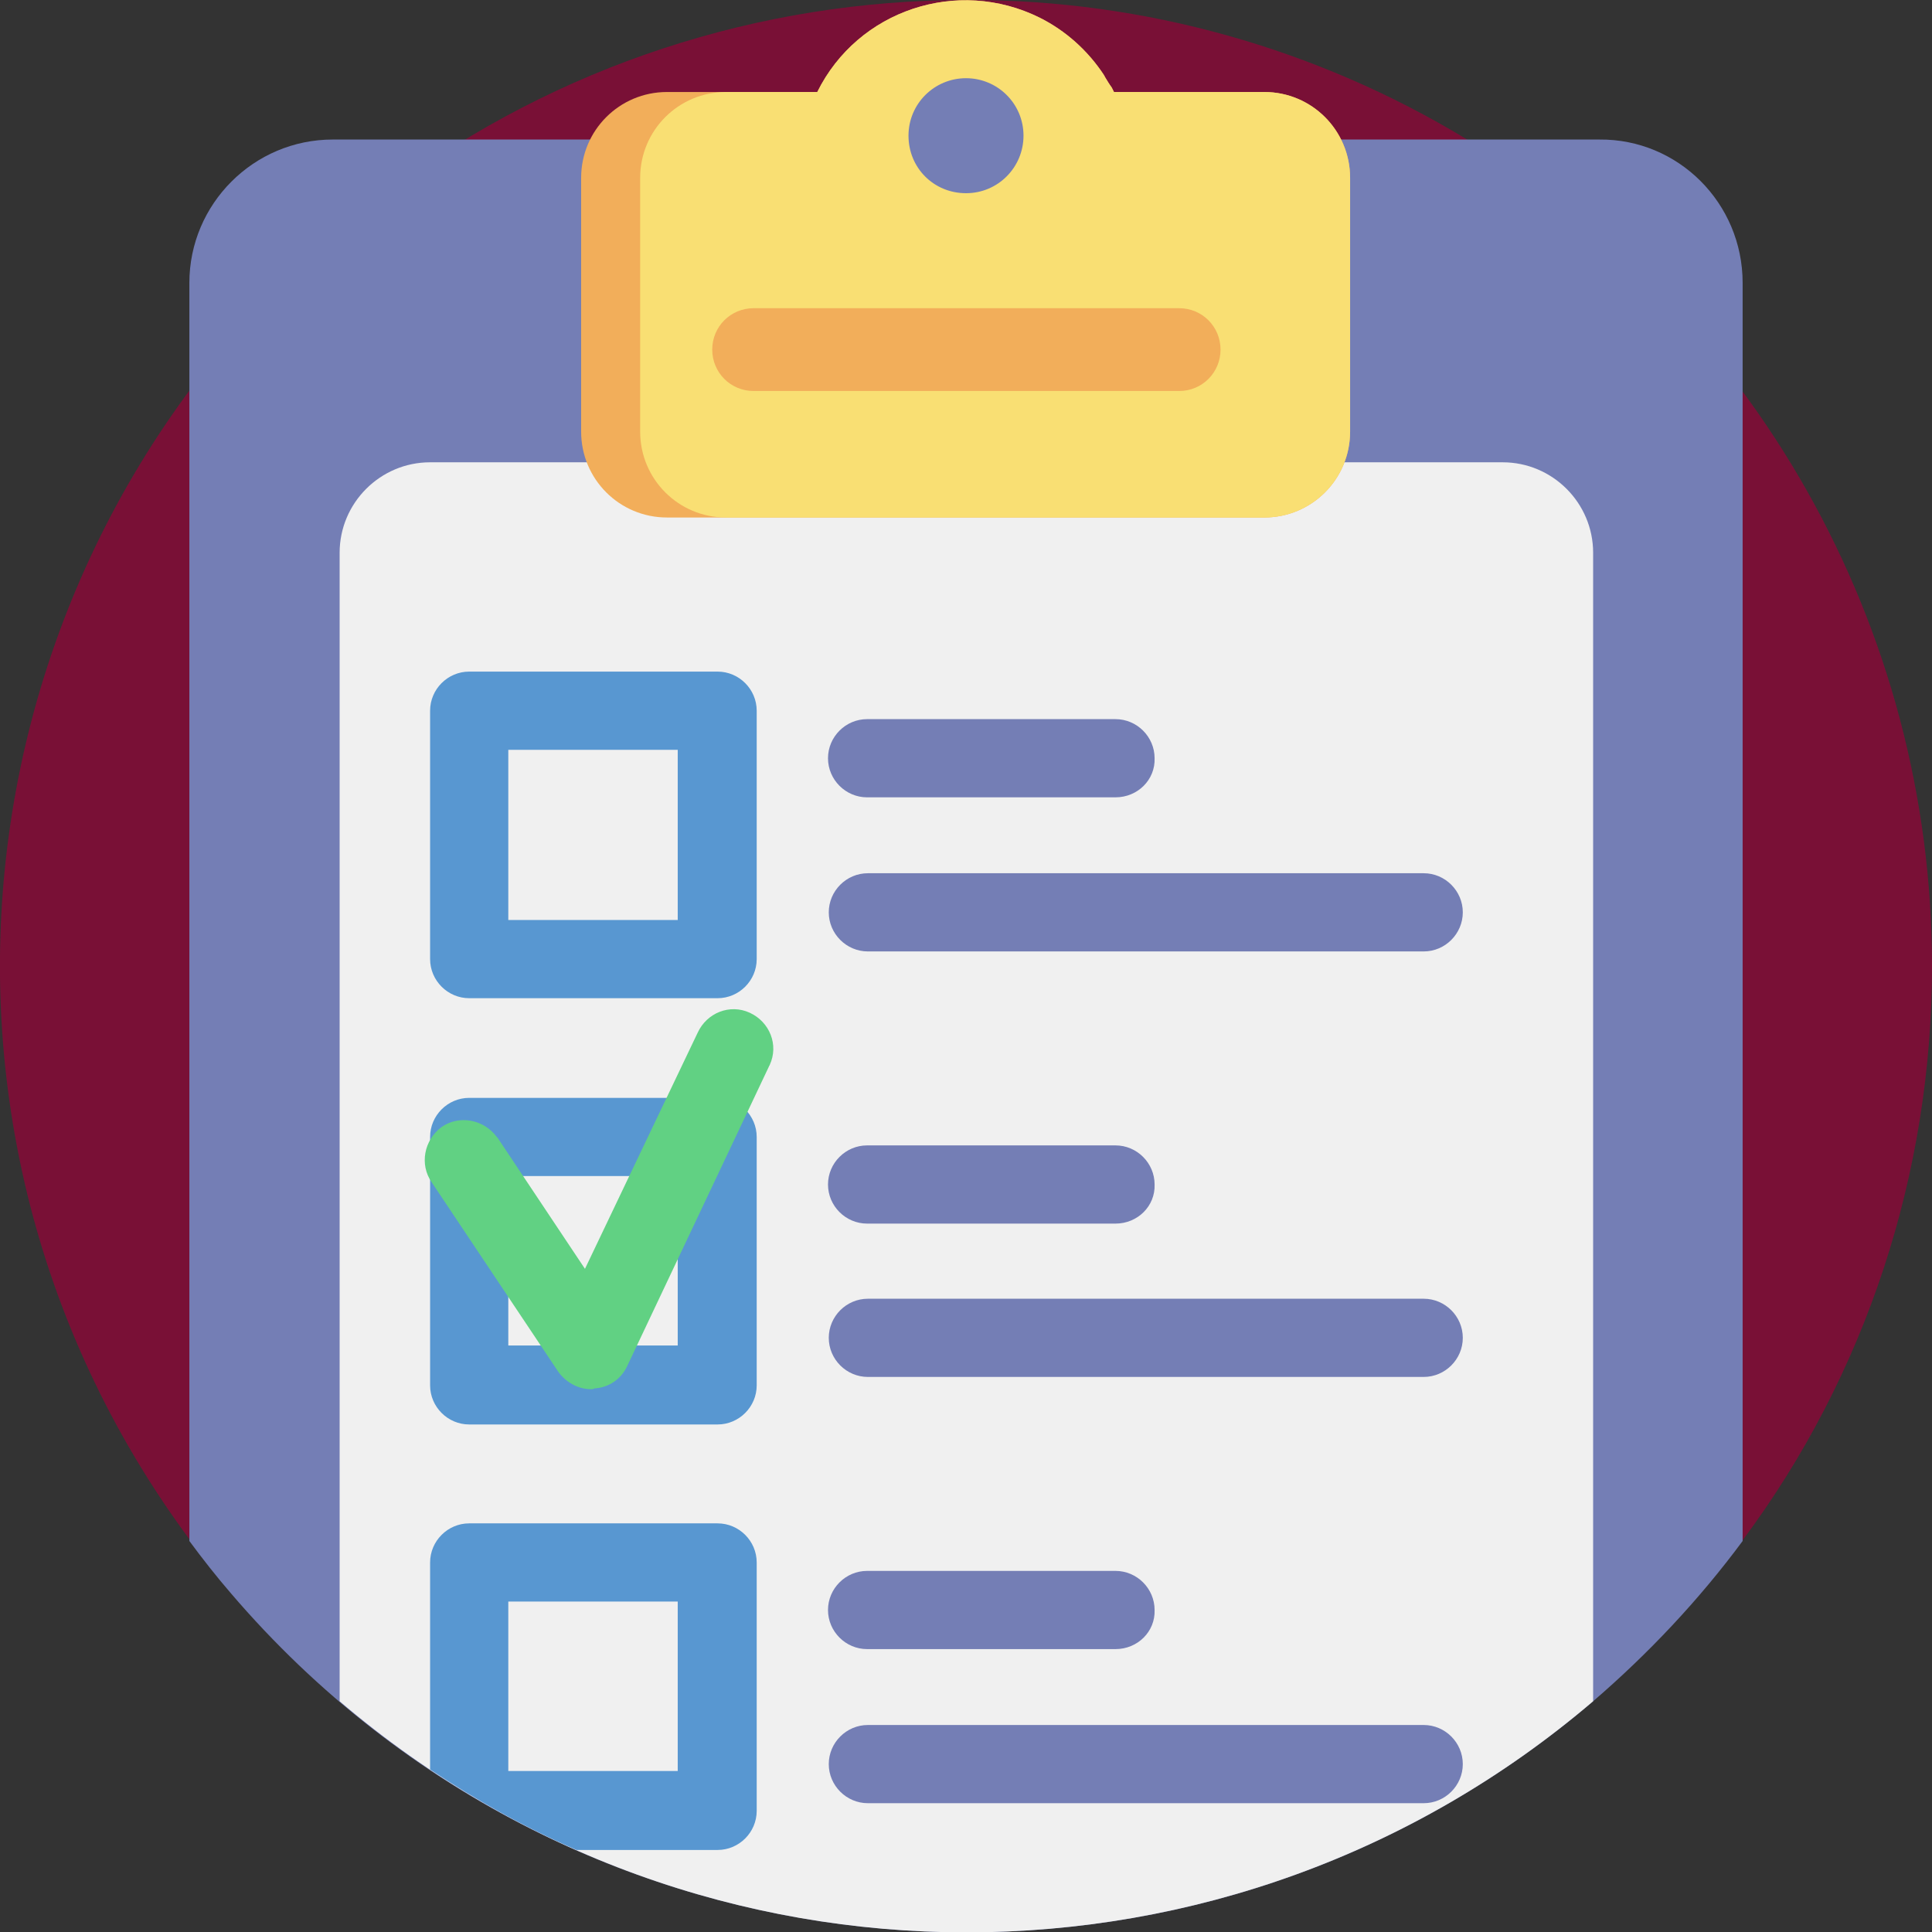 <?xml version="1.0" encoding="utf-8"?>
<!-- Generator: Adobe Illustrator 27.0.0, SVG Export Plug-In . SVG Version: 6.00 Build 0)  -->
<svg version="1.1" id="Capa_1" xmlns="http://www.w3.org/2000/svg" xmlns:xlink="http://www.w3.org/1999/xlink" x="0px" y="0px"
	 viewBox="0 0 252 252" style="enable-background:new 0 0 252 252;" xml:space="preserve">
<rect x="0" y="0" width="252" height="252" fill="#333333" stroke="none"/>
<style type="text/css">
	.st0{fill:none;}
	.st1{clip-path:url(#SVGID_00000073710263583924672580000009553875248619955369_);}
	.st2{fill:#791036;}
	.st3{fill:#747EB5;}
	.st4{fill:#F0F0F0;}
	.st5{fill:#F2AE5A;}
	.st6{fill:#F9DF73;}
	.st7{fill:#5897D1;}
	.st8{fill:#61D183;}
</style>
<g id="empezar_test_00000090280308413580391740000005834657788241359776_" transform="translate(-149 -614)">
	<g id="Group_3_00000037677877060327150200000017996655504753384328_" transform="translate(149 614)">
		<path id="Clip_2-2_00000178178400249519162460000015292824247077329544_" class="st0" d="M0,0h252v252H0V0z"/>
		<g>
			<defs>
				<rect id="SVGID_1_" y="0" width="252" height="252"/>
			</defs>
			<clipPath id="SVGID_00000142166570056384103230000001632682697663264908_">
				<use xlink:href="#SVGID_1_"  style="overflow:visible;"/>
			</clipPath>
			
				<g id="Group_3-2_00000048490502746928758720000012407491773894623619_" style="clip-path:url(#SVGID_00000142166570056384103230000001632682697663264908_);">
				<path id="Fill_1_00000172414542625754973300000013314267766957316251_" class="st2" d="M252,126c0,27-8.6,53.3-24.7,74.9
					c-5.7,7.7-12.3,14.7-19.5,20.9c-47.1,40.2-116.4,40.2-163.5,0c-7.3-6.2-13.8-13.2-19.5-20.9C-16.7,145-4.9,66.1,51,24.7
					C72.7,8.6,99,0,126,0c0.2,0,0.3,0,0.5,0c22.8,0,45.2,6.3,64.7,18.1C228.9,41,252,81.9,252,126"/>
			</g>
		</g>
	</g>
	<path id="Fill_4_00000175289796383316461920000004630719194495503249_" class="st3" d="M376.3,650.9v164.1
		c-5.7,7.7-12.3,14.7-19.5,20.9c-53,45.2-132.5,38.8-177.7-14.1c-1.9-2.2-3.7-4.5-5.4-6.8V650.9c0-10.3,8.4-18.7,18.7-18.7
		c0,0,0,0,0,0h165.2C367.9,632.1,376.3,640.5,376.3,650.9C376.3,650.9,376.3,650.9,376.3,650.9"/>
	<path id="Fill_6_00000034800082365356012190000014618788383965047427_" class="st4" d="M356.8,686.1v149.8
		c-47.1,40.2-116.4,40.2-163.5,0V686.1c0-6.5,5.3-11.8,11.8-11.8H345C351.5,674.3,356.8,679.6,356.8,686.1
		C356.8,686.1,356.8,686.1,356.8,686.1"/>
	<path id="Fill_8_00000034084368173142617100000002537875433905745313_" class="st5" d="M325.1,637.2v33.1c0,6.2-5,11.2-11.2,11.2
		c0,0,0,0,0,0h-77.9c-6.2,0-11.2-5-11.2-11.2c0,0,0,0,0,0v-33.1c0-6.2,5-11.2,11.2-11.2c0,0,0,0,0,0h19.6c5.3-10.7,18.3-15,29-9.7
		c3.4,1.7,6.3,4.3,8.4,7.5c0,0.1,0.1,0.1,0.1,0.2c0.3,0.5,0.6,1,0.9,1.4c0.1,0.2,0.2,0.4,0.3,0.6h19.6
		C320.1,626,325.1,631,325.1,637.2C325.1,637.2,325.1,637.2,325.1,637.2"/>
	<path id="Fill_10_00000125572727366566224230000000676275112162664576_" class="st6" d="M325.1,637.2v33.1c0,6.2-5,11.2-11.2,11.2
		c0,0,0,0,0,0h-70.2c-6.2,0-11.2-5-11.2-11.2c0,0,0,0,0,0v-33.1c0-6.2,5-11.2,11.2-11.2c0,0,0,0,0,0h11.9c5.3-10.7,18.3-15,29-9.7
		c3.4,1.7,6.3,4.3,8.4,7.5c0,0.1,0.1,0.1,0.1,0.2c0.3,0.5,0.6,1,0.9,1.4c0.1,0.2,0.2,0.4,0.3,0.6h19.6
		C320.1,626,325.1,631,325.1,637.2C325.1,637.2,325.1,637.2,325.1,637.2"/>
	<path id="Fill_12_00000179612213174616344900000008751795921910111165_" class="st3" d="M275,624.2c4.1,0,7.5,3.3,7.5,7.5
		c0,4.1-3.3,7.5-7.5,7.5s-7.5-3.3-7.5-7.5c0,0,0,0,0,0C267.5,627.5,270.9,624.2,275,624.2"/>
	<path id="Fill_14_00000155132629305840702910000007139414220784692122_" class="st5" d="M302.8,665h-55.5c-3,0-5.4-2.4-5.4-5.4
		c0-3,2.4-5.4,5.4-5.4h55.5c3,0,5.4,2.4,5.4,5.4C308.2,662.6,305.8,665,302.8,665"/>
	<path id="Clip_17-2_00000146468924550337350650000018135922595519815050_" class="st0" d="M149,866h252V614H149V866z"/>
	<g>
		<defs>
			<rect id="SVGID_00000150820694996840341770000003501565288462789026_" x="149" y="614" width="252" height="252"/>
		</defs>
		<clipPath id="SVGID_00000109002090488775829300000012144722569920758165_">
			<use xlink:href="#SVGID_00000150820694996840341770000003501565288462789026_"  style="overflow:visible;"/>
		</clipPath>
	</g>
	<g transform="translate(149 614)">
		<path id="Fill_16_00000085972841816577287150000003932837812942091141_" class="st7" d="M93.6,130.2H61.2c-2.8,0-5.1-2.3-5.1-5.1
			V92.7c0-2.8,2.3-5.1,5.1-5.1h32.4c2.8,0,5.1,2.3,5.1,5.1v32.4C98.7,127.9,96.4,130.2,93.6,130.2z M66.3,97.8V120h22.1V97.8H66.3z"
			/>
		<path id="Fill_18_00000142134179883935140660000010005123440845621908_" class="st3" d="M145.5,104h-32.4c-2.8,0-5.1-2.3-5.1-5.1
			c0-2.8,2.3-5.1,5.1-5.1h32.4c2.8,0,5.1,2.3,5.1,5.1C150.7,101.7,148.4,104,145.5,104"/>
		<path id="Fill_19_00000047769783898893745270000006523746200299523247_" class="st3" d="M185.7,124.1h-72.5
			c-2.8,0-5.1-2.3-5.1-5.1c0-2.8,2.3-5.1,5.1-5.1h72.5c2.8,0,5.1,2.3,5.1,5.1S188.5,124.1,185.7,124.1
			C185.7,124.1,185.7,124.1,185.7,124.1"/>
		<path id="Fill_20_00000018222249239305397320000013365994508946187395_" class="st7" d="M93.6,185.8H61.2c-2.8,0-5.1-2.3-5.1-5.1
			v-32.4c0-2.8,2.3-5.1,5.1-5.1h32.4c2.8,0,5.1,2.3,5.1,5.1v32.4C98.7,183.5,96.4,185.8,93.6,185.8z M66.3,153.4v22.1h22.1v-22.1
			H66.3z"/>
		<path id="Fill_21_00000075865351586888567350000002204103577109326270_" class="st3" d="M145.5,159.6h-32.4
			c-2.8,0-5.1-2.3-5.1-5.1c0-2.8,2.3-5.1,5.1-5.1h32.4c2.8,0,5.1,2.3,5.1,5.1C150.7,157.3,148.4,159.6,145.5,159.6"/>
		<path id="Fill_22_00000078027575414619916010000016709751877460909747_" class="st3" d="M185.7,179.6h-72.5
			c-2.8,0-5.1-2.3-5.1-5.1c0-2.8,2.3-5.1,5.1-5.1h72.5c2.8,0,5.1,2.3,5.1,5.1C190.8,177.3,188.5,179.6,185.7,179.6
			C185.7,179.6,185.7,179.6,185.7,179.6"/>
		<path id="Fill_23_00000125576115898808652640000009891473200083422624_" class="st7" d="M93.6,241.3H75.2
			c-6.7-2.9-13.1-6.5-19.1-10.5v-27c0-2.8,2.3-5.1,5.1-5.1h32.4c2.8,0,5.1,2.3,5.1,5.1v32.4C98.7,239,96.4,241.3,93.6,241.3z
			 M66.3,208.9V231h22.1v-22.1H66.3z"/>
		<path id="Fill_24_00000180344090921932974370000010571911618731571588_" class="st3" d="M145.5,215.1h-32.4
			c-2.8,0-5.1-2.3-5.1-5.1c0-2.8,2.3-5.1,5.1-5.1h32.4c2.8,0,5.1,2.3,5.1,5.1C150.7,212.8,148.4,215.1,145.5,215.1"/>
		<path id="Fill_25_00000177475156347783853530000016927413086504058019_" class="st3" d="M185.7,235.2h-72.5
			c-2.8,0-5.1-2.3-5.1-5.1c0-2.8,2.3-5.1,5.1-5.1h72.5c2.8,0,5.1,2.3,5.1,5.1C190.8,232.9,188.5,235.2,185.7,235.2
			C185.7,235.2,185.7,235.2,185.7,235.2"/>
		<path id="Fill_26_00000149362481949980169120000015099462150858986638_" class="st8" d="M77.1,181.2c-1.7,0-3.3-0.9-4.3-2.3
			l-16.5-24.7c-1.6-2.3-1-5.5,1.3-7.2c2.3-1.6,5.5-1,7.2,1.3c0,0,0.1,0.1,0.1,0.1l11.4,17.1L91,134.7c1.2-2.6,4.2-3.8,6.8-2.6
			c2.6,1.2,3.8,4.2,2.6,6.8c0,0.1-0.1,0.1-0.1,0.2l-18.5,39.1c-0.8,1.7-2.4,2.8-4.3,2.9C77.4,181.2,77.3,181.2,77.1,181.2"/>
	</g>
</g>
</svg>
